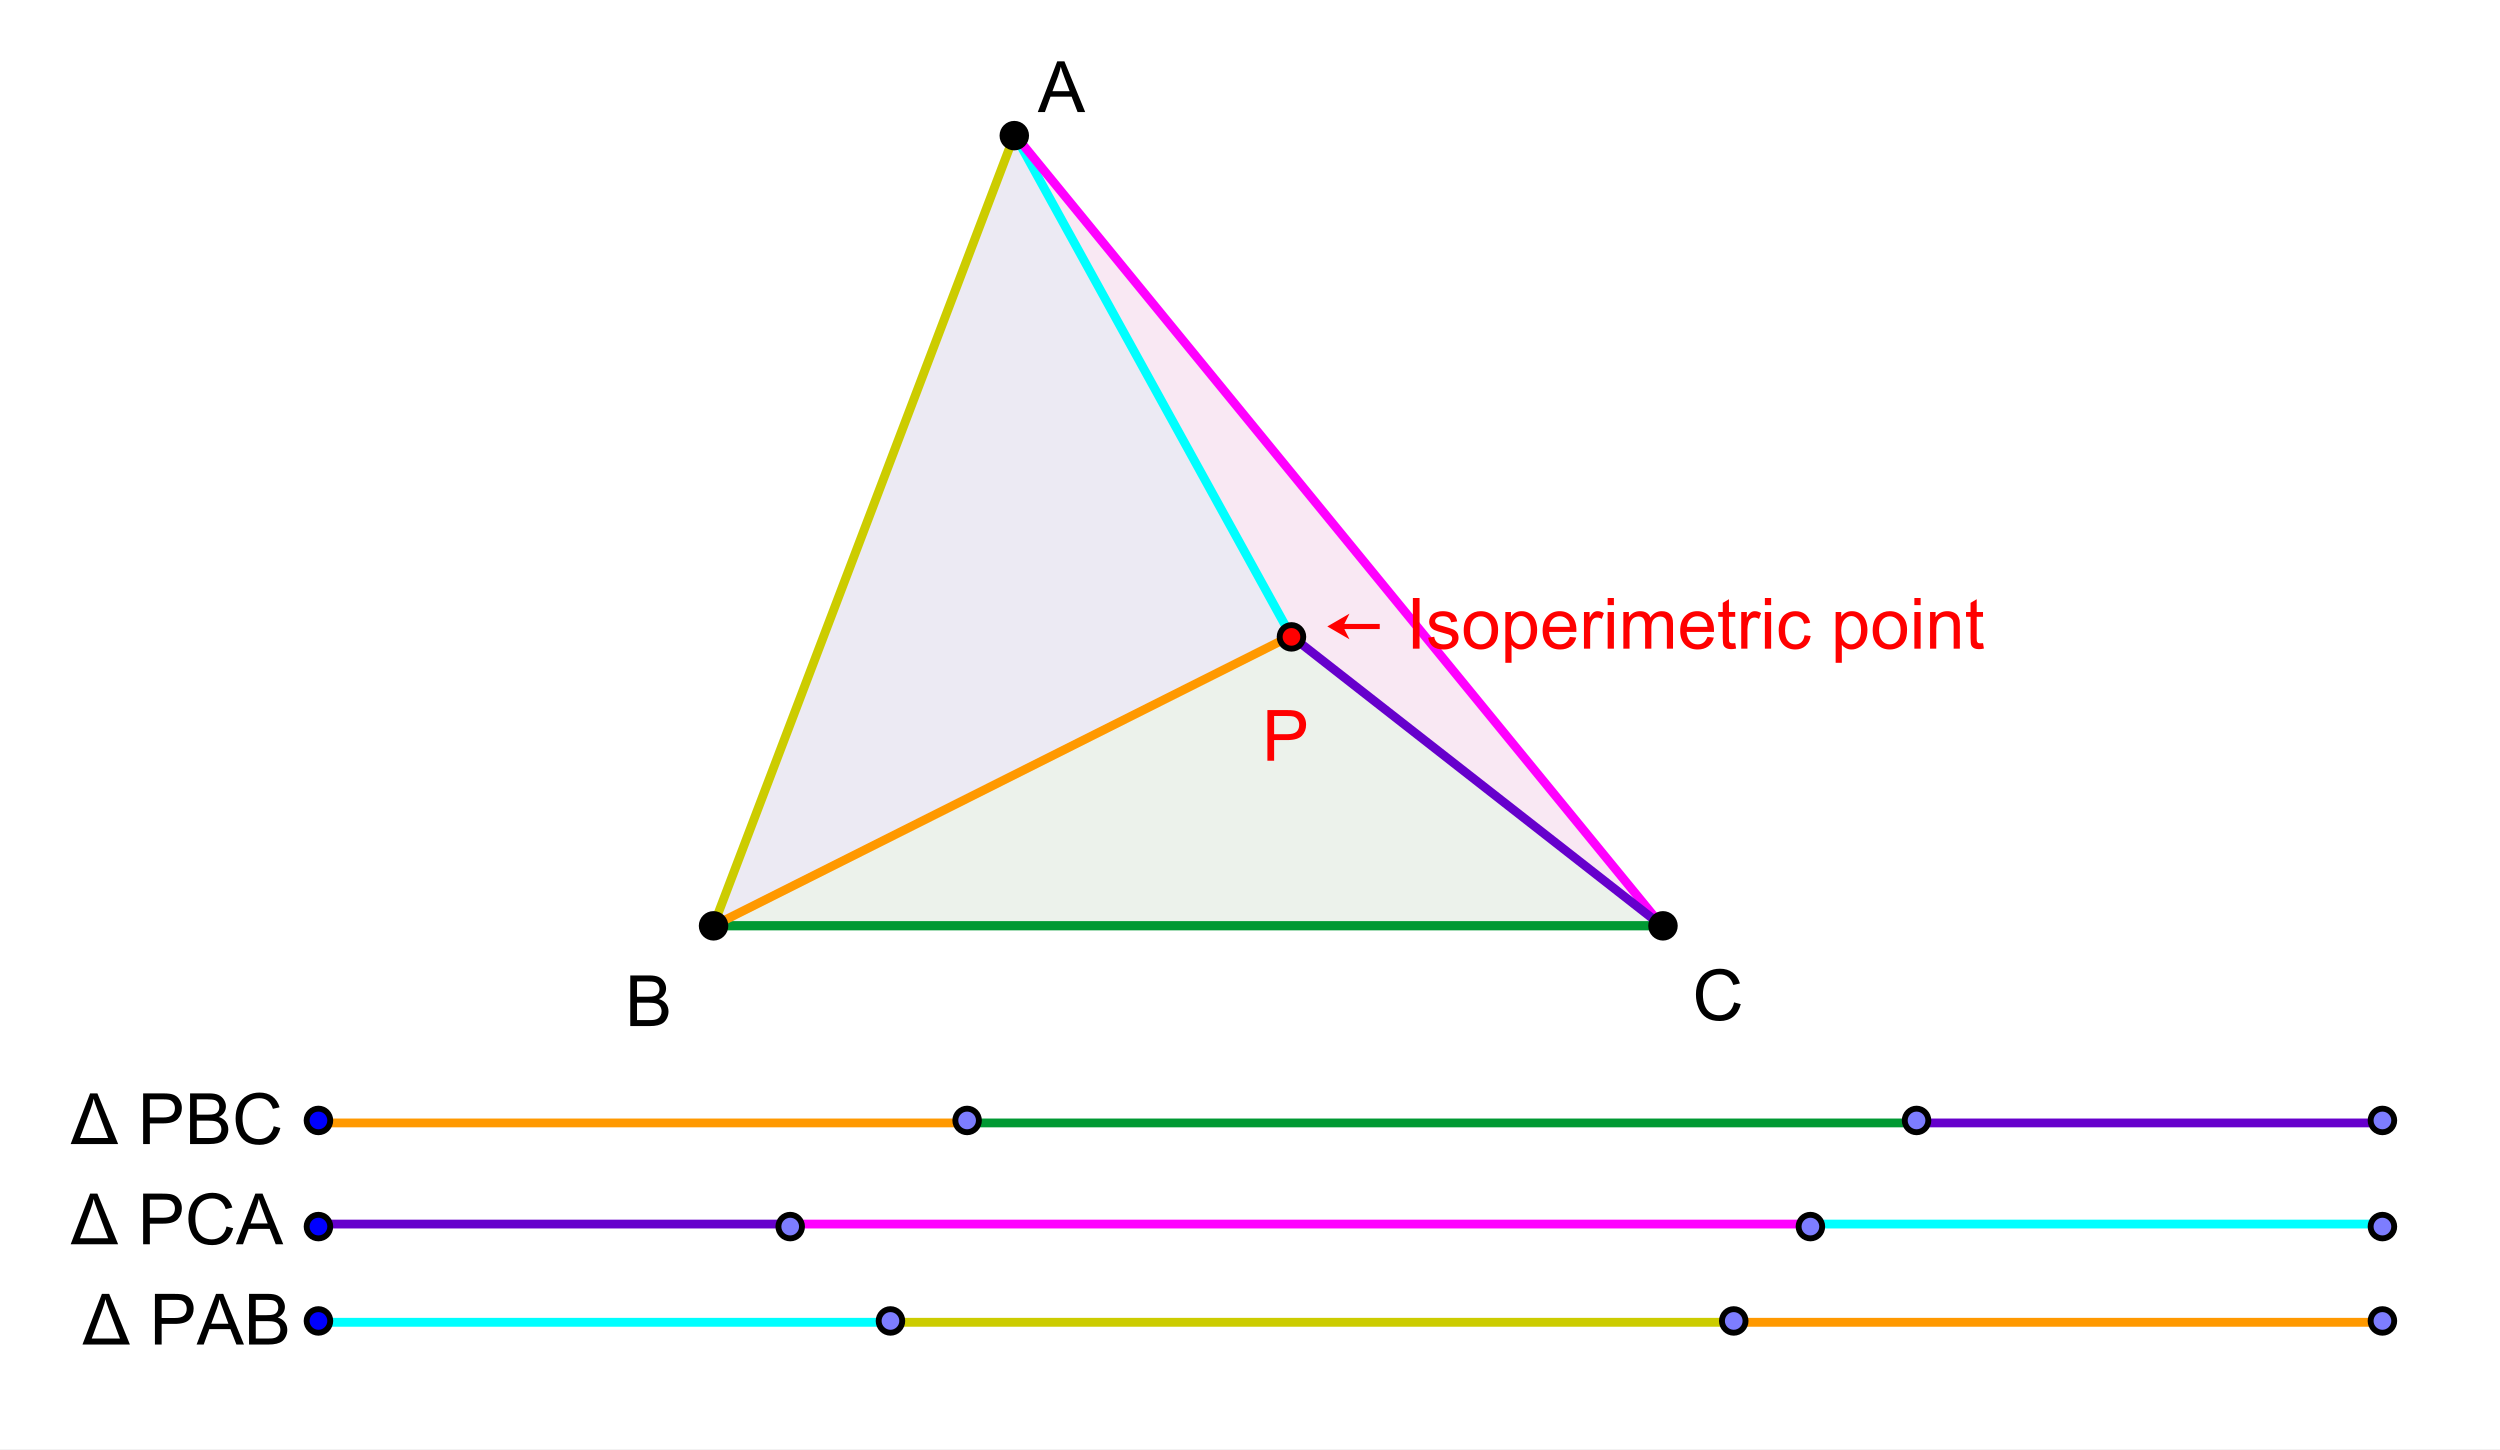 <?xml version="1.0" encoding="ISO-8859-1" standalone="no"?>

<svg 
     version="1.1"
     baseProfile="full"
     xmlns="http://www.w3.org/2000/svg"
     xmlns:xlink="http://www.w3.org/1999/xlink"
     xmlns:ev="http://www.w3.org/2001/xml-events"
     x="0px"
     y="0px"
     width="719px"
     height="417px"
     viewBox="0 0 719 417"
     >
<rect x="0" y="0" width="719" height="417" fill="#333333" stroke="none"/>
<title>

</title>
<desc>
<Title></Title>
<Creator>FreeHEP Graphics2D Driver</Creator>
<Producer>geogebra.d.W Revision: 1.11 </Producer>
<Source></Source>
<Date>Monday, 28 May 2012 13:21:24 o'clock AFT</Date>
</desc>
<g stroke-linejoin="miter" stroke-dashoffset="0" stroke-dasharray="none" stroke-width="1" stroke-miterlimit="10.000" stroke-linecap="square">
<g transform="matrix(1.696, 0, 0, 1.696, 0, 0)">
<clipPath id="clip1">
  <path d="M 0 0 L 0 246.00 L 424.00 246.00 L 424.00 0 z"/>
</clipPath>
<g clip-path="url(#clip1)">
<g fill-opacity="1" fill-rule="nonzero;" stroke="none" fill="#ffffff">
  <path d="M 0 0 L 424.00 0 L 424.00 246.00 L 0 246.00 L 0 0 z"/>
</g> <!-- drawing style -->
</g> <!-- clip1 -->
</g> <!-- transform -->
<g id="misc">
</g><!-- misc -->
<g id="layer0">
<g transform="matrix(1.696, 0, 0, 1.696, 0, 0)">
<clipPath id="clip2">
  <path d="M 0 0 L 0 246.00 L 424.00 246.00 L 424.00 0 z"/>
</clipPath>
<g clip-path="url(#clip2)">
<g fill-opacity=".051" fill-rule="nonzero;" stroke="none" fill="#993300">
  <path d="M 172.05 22.816 L 120.98 156.99 L 281.81 156.99 z"/>
</g> <!-- drawing style -->
</g> <!-- clip2 -->
</g> <!-- transform -->
<g transform="matrix(1.696, 0, 0, 1.696, 0, 0)">
<clipPath id="clip3">
  <path d="M 0 0 L 0 246.00 L 424.00 246.00 L 424.00 0 z"/>
</clipPath>
<g clip-path="url(#clip3)">
<g fill-opacity=".051" fill-rule="nonzero;" stroke="none" fill="#00cc66">
  <path d="M 218.93 107.83 L 120.98 156.99 L 281.81 156.99 z"/>
</g> <!-- drawing style -->
</g> <!-- clip3 -->
</g> <!-- transform -->
<g transform="matrix(1.696, 0, 0, 1.696, 0, 0)">
<clipPath id="clip4">
  <path d="M 0 0 L 0 246.00 L 424.00 246.00 L 424.00 0 z"/>
</clipPath>
<g clip-path="url(#clip4)">
<g fill-opacity=".051" fill-rule="nonzero;" stroke="none" fill="#ff00ff">
  <path d="M 218.93 107.83 L 281.81 156.99 L 172.05 22.816 z"/>
</g> <!-- drawing style -->
</g> <!-- clip4 -->
</g> <!-- transform -->
<g transform="matrix(1.696, 0, 0, 1.696, 0, 0)">
<clipPath id="clip5">
  <path d="M 0 0 L 0 246.00 L 424.00 246.00 L 424.00 0 z"/>
</clipPath>
<g clip-path="url(#clip5)">
<g fill-opacity=".051" fill-rule="nonzero;" stroke="none" fill="#0033ff">
  <path d="M 218.93 107.83 L 172.05 22.816 L 120.98 156.99 z"/>
</g> <!-- drawing style -->
</g> <!-- clip5 -->
</g> <!-- transform -->
<g transform="matrix(1.696, 0, 0, 1.696, 0, 0)">
<clipPath id="clip6">
  <path d="M 0 0 L 0 246.00 L 424.00 246.00 L 424.00 0 z"/>
</clipPath>
<g clip-path="url(#clip6)">
<g stroke-linejoin="round" stroke-width="1.5" stroke-linecap="round" fill="none" stroke-opacity="1" stroke="#009933">
  <path d="M 120.98 156.99 L 281.81 156.99"/>
</g> <!-- drawing style -->
</g> <!-- clip6 -->
</g> <!-- transform -->
<g transform="matrix(1.696, 0, 0, 1.696, 0, 0)">
<clipPath id="clip7">
  <path d="M 0 0 L 0 246.00 L 424.00 246.00 L 424.00 0 z"/>
</clipPath>
<g clip-path="url(#clip7)">
<g stroke-linejoin="round" stroke-width="1.5" stroke-linecap="round" fill="none" stroke-opacity="1" stroke="#009933">
  <path d="M 120.98 156.99 L 281.81 156.99"/>
</g> <!-- drawing style -->
</g> <!-- clip7 -->
</g> <!-- transform -->
<g transform="matrix(1.696, 0, 0, 1.696, 0, 0)">
<clipPath id="clip8">
  <path d="M 0 0 L 0 246.00 L 424.00 246.00 L 424.00 0 z"/>
</clipPath>
<g clip-path="url(#clip8)">
<g stroke-linejoin="round" stroke-width="1.5" stroke-linecap="round" fill="none" stroke-opacity="1" stroke="#ff9900">
  <path d="M 218.93 107.83 L 120.98 156.99"/>
</g> <!-- drawing style -->
</g> <!-- clip8 -->
</g> <!-- transform -->
<g transform="matrix(1.696, 0, 0, 1.696, 0, 0)">
<clipPath id="clip9">
  <path d="M 0 0 L 0 246.00 L 424.00 246.00 L 424.00 0 z"/>
</clipPath>
<g clip-path="url(#clip9)">
<g stroke-linejoin="round" stroke-width="1.5" stroke-linecap="round" fill="none" stroke-opacity="1" stroke="#00ffff">
  <path d="M 172.05 22.816 L 218.93 107.83"/>
</g> <!-- drawing style -->
</g> <!-- clip9 -->
</g> <!-- transform -->
<g transform="matrix(1.696, 0, 0, 1.696, 0, 0)">
<clipPath id="clip10">
  <path d="M 0 0 L 0 246.00 L 424.00 246.00 L 424.00 0 z"/>
</clipPath>
<g clip-path="url(#clip10)">
<g stroke-linejoin="round" stroke-width="1.5" stroke-linecap="round" fill="none" stroke-opacity="1" stroke="#ff00ff">
  <path d="M 281.81 156.99 L 172.05 22.816"/>
</g> <!-- drawing style -->
</g> <!-- clip10 -->
</g> <!-- transform -->
<g transform="matrix(1.696, 0, 0, 1.696, 0, 0)">
<clipPath id="clip11">
  <path d="M 0 0 L 0 246.00 L 424.00 246.00 L 424.00 0 z"/>
</clipPath>
<g clip-path="url(#clip11)">
<g stroke-linejoin="round" stroke-width="1.5" stroke-linecap="round" fill="none" stroke-opacity="1" stroke="#6600cc">
  <path d="M 218.93 107.83 L 281.81 156.99"/>
</g> <!-- drawing style -->
</g> <!-- clip11 -->
</g> <!-- transform -->
<g transform="matrix(1.696, 0, 0, 1.696, 0, 0)">
<clipPath id="clip12">
  <path d="M 0 0 L 0 246.00 L 424.00 246.00 L 424.00 0 z"/>
</clipPath>
<g clip-path="url(#clip12)">
<g stroke-linejoin="round" stroke-width="1.5" stroke-linecap="round" fill="none" stroke-opacity="1" stroke="#cccc00">
  <path d="M 172.05 22.816 L 120.98 156.99"/>
</g> <!-- drawing style -->
</g> <!-- clip12 -->
</g> <!-- transform -->
<g transform="matrix(1.696, 0, 0, 1.696, 0, 0)">
<clipPath id="clip13">
  <path d="M 0 0 L 0 246.00 L 424.00 246.00 L 424.00 0 z"/>
</clipPath>
<g clip-path="url(#clip13)">
<g stroke-linejoin="round" stroke-width="1.5" stroke-linecap="round" fill="none" stroke-opacity="1" stroke="#ff9900">
  <path d="M 54.128 190.42 L 163.73 190.42"/>
</g> <!-- drawing style -->
</g> <!-- clip13 -->
</g> <!-- transform -->
<g transform="matrix(1.696, 0, 0, 1.696, 0, 0)">
<clipPath id="clip14">
  <path d="M 0 0 L 0 246.00 L 424.00 246.00 L 424.00 0 z"/>
</clipPath>
<g clip-path="url(#clip14)">
<g stroke-linejoin="round" stroke-width="1.5" stroke-linecap="round" fill="none" stroke-opacity="1" stroke="#009933">
  <path d="M 163.73 190.42 L 324.56 190.42"/>
</g> <!-- drawing style -->
</g> <!-- clip14 -->
</g> <!-- transform -->
<g transform="matrix(1.696, 0, 0, 1.696, 0, 0)">
<clipPath id="clip15">
  <path d="M 0 0 L 0 246.00 L 424.00 246.00 L 424.00 0 z"/>
</clipPath>
<g clip-path="url(#clip15)">
<g stroke-linejoin="round" stroke-width="1.5" stroke-linecap="round" fill="none" stroke-opacity="1" stroke="#6600cc">
  <path d="M 324.56 190.42 L 404.38 190.42"/>
</g> <!-- drawing style -->
</g> <!-- clip15 -->
</g> <!-- transform -->
<g transform="matrix(1.696, 0, 0, 1.696, 0, 0)">
<clipPath id="clip16">
  <path d="M 0 0 L 0 246.00 L 424.00 246.00 L 424.00 0 z"/>
</clipPath>
<g clip-path="url(#clip16)">
<g stroke-linejoin="round" stroke-width="1.5" stroke-linecap="round" fill="none" stroke-opacity="1" stroke="#6600cc">
  <path d="M 54.095 207.57 L 133.91 207.57"/>
</g> <!-- drawing style -->
</g> <!-- clip16 -->
</g> <!-- transform -->
<g transform="matrix(1.696, 0, 0, 1.696, 0, 0)">
<clipPath id="clip17">
  <path d="M 0 0 L 0 246.00 L 424.00 246.00 L 424.00 0 z"/>
</clipPath>
<g clip-path="url(#clip17)">
<g stroke-linejoin="round" stroke-width="1.5" stroke-linecap="round" fill="none" stroke-opacity="1" stroke="#ff00ff">
  <path d="M 133.91 207.57 L 307.26 207.57"/>
</g> <!-- drawing style -->
</g> <!-- clip17 -->
</g> <!-- transform -->
<g transform="matrix(1.696, 0, 0, 1.696, 0, 0)">
<clipPath id="clip18">
  <path d="M 0 0 L 0 246.00 L 424.00 246.00 L 424.00 0 z"/>
</clipPath>
<g clip-path="url(#clip18)">
<g stroke-linejoin="round" stroke-width="1.5" stroke-linecap="round" fill="none" stroke-opacity="1" stroke="#00ffff">
  <path d="M 307.26 207.57 L 404.35 207.57"/>
</g> <!-- drawing style -->
</g> <!-- clip18 -->
</g> <!-- transform -->
<g transform="matrix(1.696, 0, 0, 1.696, 0, 0)">
<clipPath id="clip19">
  <path d="M 0 0 L 0 246.00 L 424.00 246.00 L 424.00 0 z"/>
</clipPath>
<g clip-path="url(#clip19)">
<g stroke-linejoin="round" stroke-width="1.5" stroke-linecap="round" fill="none" stroke-opacity="1" stroke="#00ffff">
  <path d="M 53.500 224.23 L 150.58 224.23"/>
</g> <!-- drawing style -->
</g> <!-- clip19 -->
</g> <!-- transform -->
<g transform="matrix(1.696, 0, 0, 1.696, 0, 0)">
<clipPath id="clip20">
  <path d="M 0 0 L 0 246.00 L 424.00 246.00 L 424.00 0 z"/>
</clipPath>
<g clip-path="url(#clip20)">
<g stroke-linejoin="round" stroke-width="1.5" stroke-linecap="round" fill="none" stroke-opacity="1" stroke="#cccc00">
  <path d="M 150.58 224.23 L 294.15 224.23"/>
</g> <!-- drawing style -->
</g> <!-- clip20 -->
</g> <!-- transform -->
<g transform="matrix(1.696, 0, 0, 1.696, 0, 0)">
<clipPath id="clip21">
  <path d="M 0 0 L 0 246.00 L 424.00 246.00 L 424.00 0 z"/>
</clipPath>
<g clip-path="url(#clip21)">
<g stroke-linejoin="round" stroke-width="1.5" stroke-linecap="round" fill="none" stroke-opacity="1" stroke="#ff9900">
  <path d="M 294.15 224.23 L 403.75 224.23"/>
</g> <!-- drawing style -->
</g> <!-- clip21 -->
</g> <!-- transform -->
<g transform="matrix(1.696, 0, 0, 1.696, 0, 0)">
<clipPath id="clip22">
  <path d="M 0 0 L 0 246.00 L 424.00 246.00 L 424.00 0 z"/>
</clipPath>
<g clip-path="url(#clip22)">
<g fill-opacity="1" fill-rule="nonzero;" stroke="none" fill="#000000">
  <path d="M 174.00 23.000 C 174.00 24.105 173.10 25.000 172.00 25.000 C 170.90 25.000 170.00 24.105 170.00 23.000 C 170.00 21.895 170.90 21.000 172.00 21.000 C 173.10 21.000 174.00 21.895 174.00 23.000 z"/>
</g> <!-- drawing style -->
</g> <!-- clip22 -->
</g> <!-- transform -->
<g transform="matrix(1.696, 0, 0, 1.696, 0, 0)">
<clipPath id="clip23">
  <path d="M 0 0 L 0 246.00 L 424.00 246.00 L 424.00 0 z"/>
</clipPath>
<g clip-path="url(#clip23)">
<g stroke-linejoin="round" stroke-linecap="round" fill="none" stroke-opacity="1" stroke="#000000">
  <path d="M 174.00 23.000 C 174.00 24.105 173.10 25.000 172.00 25.000 C 170.90 25.000 170.00 24.105 170.00 23.000 C 170.00 21.895 170.90 21.000 172.00 21.000 C 173.10 21.000 174.00 21.895 174.00 23.000 z"/>
</g> <!-- drawing style -->
</g> <!-- clip23 -->
</g> <!-- transform -->
<g transform="matrix(1.696, 0, 0, 1.696, 0, 0)">
<clipPath id="clip24">
  <path d="M 0 0 L 0 246.00 L 424.00 246.00 L 424.00 0 z"/>
</clipPath>
<g clip-path="url(#clip24)">
<g fill-opacity="1" fill-rule="nonzero;" stroke="none" fill="#000000">
  <path d="M 175.98 19.000 L 179.28 10.406 L 180.50 10.406 L 184.02 19.000 L 182.73 19.000 L 181.72 16.391 L 178.14 16.391 L 177.19 19.000 L 175.98 19.000 z M 178.47 15.469 L 181.38 15.469 L 180.48 13.094 Q 180.06 12.016 179.88 11.312 Q 179.70 12.141 179.41 12.953 L 178.47 15.469 z"/>
</g> <!-- drawing style -->
</g> <!-- clip24 -->
</g> <!-- transform -->
<g transform="matrix(1.696, 0, 0, 1.696, 0, 0)">
<clipPath id="clip25">
  <path d="M 0 0 L 0 246.00 L 424.00 246.00 L 424.00 0 z"/>
</clipPath>
<g clip-path="url(#clip25)">
<g fill-opacity="1" fill-rule="nonzero;" stroke="none" fill="#000000">
  <path d="M 123.00 157.00 C 123.00 158.10 122.10 159.00 121.00 159.00 C 119.90 159.00 119.00 158.10 119.00 157.00 C 119.00 155.90 119.90 155.00 121.00 155.00 C 122.10 155.00 123.00 155.90 123.00 157.00 z"/>
</g> <!-- drawing style -->
</g> <!-- clip25 -->
</g> <!-- transform -->
<g transform="matrix(1.696, 0, 0, 1.696, 0, 0)">
<clipPath id="clip26">
  <path d="M 0 0 L 0 246.00 L 424.00 246.00 L 424.00 0 z"/>
</clipPath>
<g clip-path="url(#clip26)">
<g stroke-linejoin="round" stroke-linecap="round" fill="none" stroke-opacity="1" stroke="#000000">
  <path d="M 123.00 157.00 C 123.00 158.10 122.10 159.00 121.00 159.00 C 119.90 159.00 119.00 158.10 119.00 157.00 C 119.00 155.90 119.90 155.00 121.00 155.00 C 122.10 155.00 123.00 155.90 123.00 157.00 z"/>
</g> <!-- drawing style -->
</g> <!-- clip26 -->
</g> <!-- transform -->
<g transform="matrix(1.696, 0, 0, 1.696, 0, 0)">
<clipPath id="clip27">
  <path d="M 0 0 L 0 246.00 L 424.00 246.00 L 424.00 0 z"/>
</clipPath>
<g clip-path="url(#clip27)">
<g fill-opacity="1" fill-rule="nonzero;" stroke="none" fill="#000000">
  <path d="M 106.88 174.00 L 106.88 165.41 L 110.11 165.41 Q 111.09 165.41 111.69 165.67 Q 112.28 165.94 112.62 166.48 Q 112.95 167.02 112.95 167.61 Q 112.95 168.16 112.66 168.64 Q 112.36 169.12 111.75 169.42 Q 112.53 169.66 112.95 170.21 Q 113.36 170.77 113.36 171.52 Q 113.36 172.11 113.11 172.63 Q 112.86 173.16 112.48 173.44 Q 112.11 173.72 111.54 173.86 Q 110.97 174.00 110.16 174.00 L 106.88 174.00 z M 108.02 169.02 L 109.88 169.02 Q 110.62 169.02 110.95 168.92 Q 111.39 168.80 111.61 168.49 Q 111.83 168.19 111.83 167.73 Q 111.83 167.31 111.62 166.98 Q 111.42 166.66 111.04 166.54 Q 110.66 166.42 109.73 166.42 L 108.02 166.42 L 108.02 169.02 z M 108.02 172.98 L 110.16 172.98 Q 110.70 172.98 110.92 172.94 Q 111.33 172.88 111.59 172.71 Q 111.84 172.55 112.02 172.23 Q 112.19 171.92 112.19 171.52 Q 112.19 171.03 111.95 170.67 Q 111.70 170.31 111.27 170.17 Q 110.83 170.03 110.00 170.03 L 108.02 170.03 L 108.02 172.98 z"/>
</g> <!-- drawing style -->
</g> <!-- clip27 -->
</g> <!-- transform -->
<g transform="matrix(1.696, 0, 0, 1.696, 0, 0)">
<clipPath id="clip28">
  <path d="M 0 0 L 0 246.00 L 424.00 246.00 L 424.00 0 z"/>
</clipPath>
<g clip-path="url(#clip28)">
<g fill-opacity="1" fill-rule="nonzero;" stroke="none" fill="#000000">
  <path d="M 284.00 157.00 C 284.00 158.10 283.10 159.00 282.00 159.00 C 280.90 159.00 280.00 158.10 280.00 157.00 C 280.00 155.90 280.90 155.00 282.00 155.00 C 283.10 155.00 284.00 155.90 284.00 157.00 z"/>
</g> <!-- drawing style -->
</g> <!-- clip28 -->
</g> <!-- transform -->
<g transform="matrix(1.696, 0, 0, 1.696, 0, 0)">
<clipPath id="clip29">
  <path d="M 0 0 L 0 246.00 L 424.00 246.00 L 424.00 0 z"/>
</clipPath>
<g clip-path="url(#clip29)">
<g stroke-linejoin="round" stroke-linecap="round" fill="none" stroke-opacity="1" stroke="#000000">
  <path d="M 284.00 157.00 C 284.00 158.10 283.10 159.00 282.00 159.00 C 280.90 159.00 280.00 158.10 280.00 157.00 C 280.00 155.90 280.90 155.00 282.00 155.00 C 283.10 155.00 284.00 155.90 284.00 157.00 z"/>
</g> <!-- drawing style -->
</g> <!-- clip29 -->
</g> <!-- transform -->
<g transform="matrix(1.696, 0, 0, 1.696, 0, 0)">
<clipPath id="clip30">
  <path d="M 0 0 L 0 246.00 L 424.00 246.00 L 424.00 0 z"/>
</clipPath>
<g clip-path="url(#clip30)">
<g fill-opacity="1" fill-rule="nonzero;" stroke="none" fill="#000000">
  <path d="M 294.06 169.98 L 295.19 170.28 Q 294.83 171.67 293.91 172.41 Q 292.98 173.14 291.64 173.14 Q 290.25 173.14 289.38 172.58 Q 288.50 172.02 288.05 170.95 Q 287.59 169.88 287.59 168.64 Q 287.59 167.30 288.11 166.30 Q 288.62 165.30 289.57 164.78 Q 290.52 164.27 291.66 164.27 Q 292.94 164.27 293.82 164.92 Q 294.70 165.58 295.05 166.77 L 293.92 167.03 Q 293.62 166.09 293.05 165.66 Q 292.48 165.23 291.62 165.23 Q 290.64 165.23 289.98 165.71 Q 289.31 166.19 289.04 166.98 Q 288.77 167.78 288.77 168.64 Q 288.77 169.73 289.09 170.55 Q 289.41 171.36 290.08 171.77 Q 290.75 172.17 291.55 172.17 Q 292.50 172.17 293.16 171.62 Q 293.83 171.08 294.06 169.98 z"/>
</g> <!-- drawing style -->
</g> <!-- clip30 -->
</g> <!-- transform -->
<g transform="matrix(1.696, 0, 0, 1.696, 0, 0)">
<clipPath id="clip31">
  <path d="M 0 0 L 0 246.00 L 424.00 246.00 L 424.00 0 z"/>
</clipPath>
<g clip-path="url(#clip31)">
<g fill-opacity="1" fill-rule="nonzero;" stroke="none" fill="#ff0000">
  <path d="M 221.00 108.00 C 221.00 109.10 220.10 110.00 219.00 110.00 C 217.90 110.00 217.00 109.10 217.00 108.00 C 217.00 106.90 217.90 106.00 219.00 106.00 C 220.10 106.00 221.00 106.90 221.00 108.00 z"/>
</g> <!-- drawing style -->
</g> <!-- clip31 -->
</g> <!-- transform -->
<g transform="matrix(1.696, 0, 0, 1.696, 0, 0)">
<clipPath id="clip32">
  <path d="M 0 0 L 0 246.00 L 424.00 246.00 L 424.00 0 z"/>
</clipPath>
<g clip-path="url(#clip32)">
<g stroke-linejoin="round" stroke-linecap="round" fill="none" stroke-opacity="1" stroke="#000000">
  <path d="M 221.00 108.00 C 221.00 109.10 220.10 110.00 219.00 110.00 C 217.90 110.00 217.00 109.10 217.00 108.00 C 217.00 106.90 217.90 106.00 219.00 106.00 C 220.10 106.00 221.00 106.90 221.00 108.00 z"/>
</g> <!-- drawing style -->
</g> <!-- clip32 -->
</g> <!-- transform -->
<g transform="matrix(1.696, 0, 0, 1.696, 0, 0)">
<clipPath id="clip33">
  <path d="M 0 0 L 0 246.00 L 424.00 246.00 L 424.00 0 z"/>
</clipPath>
<g clip-path="url(#clip33)">
<g fill-opacity="1" fill-rule="nonzero;" stroke="none" fill="#ff0000">
  <path d="M 214.92 129.00 L 214.92 120.41 L 218.17 120.41 Q 219.02 120.41 219.47 120.48 Q 220.11 120.59 220.54 120.89 Q 220.97 121.19 221.23 121.72 Q 221.48 122.25 221.48 122.89 Q 221.48 123.98 220.79 124.74 Q 220.09 125.50 218.27 125.50 L 216.06 125.50 L 216.06 129.00 L 214.92 129.00 z M 216.06 124.50 L 218.28 124.50 Q 219.39 124.50 219.85 124.09 Q 220.31 123.67 220.31 122.92 Q 220.31 122.39 220.04 122.01 Q 219.77 121.62 219.33 121.50 Q 219.03 121.42 218.27 121.42 L 216.06 121.42 L 216.06 124.50 z"/>
</g> <!-- drawing style -->
</g> <!-- clip33 -->
</g> <!-- transform -->
<g transform="matrix(1.696, 0, 0, 1.696, 0, 0)">
<clipPath id="clip34">
  <path d="M 0 0 L 0 246.00 L 424.00 246.00 L 424.00 0 z"/>
</clipPath>
<g clip-path="url(#clip34)">
<g fill-opacity="1" fill-rule="nonzero;" stroke="none" fill="#0000ff">
  <path d="M 56.000 190.00 C 56.000 191.10 55.105 192.00 54.000 192.00 C 52.895 192.00 52.000 191.10 52.000 190.00 C 52.000 188.90 52.895 188.00 54.000 188.00 C 55.105 188.00 56.000 188.90 56.000 190.00 z"/>
</g> <!-- drawing style -->
</g> <!-- clip34 -->
</g> <!-- transform -->
<g transform="matrix(1.696, 0, 0, 1.696, 0, 0)">
<clipPath id="clip35">
  <path d="M 0 0 L 0 246.00 L 424.00 246.00 L 424.00 0 z"/>
</clipPath>
<g clip-path="url(#clip35)">
<g stroke-linejoin="round" stroke-linecap="round" fill="none" stroke-opacity="1" stroke="#000000">
  <path d="M 56.000 190.00 C 56.000 191.10 55.105 192.00 54.000 192.00 C 52.895 192.00 52.000 191.10 52.000 190.00 C 52.000 188.90 52.895 188.00 54.000 188.00 C 55.105 188.00 56.000 188.90 56.000 190.00 z"/>
</g> <!-- drawing style -->
</g> <!-- clip35 -->
</g> <!-- transform -->
<g transform="matrix(1.696, 0, 0, 1.696, 0, 0)">
<clipPath id="clip36">
  <path d="M 0 0 L 0 246.00 L 424.00 246.00 L 424.00 0 z"/>
</clipPath>
<g clip-path="url(#clip36)">
<g fill-opacity="1" fill-rule="nonzero;" stroke="none" fill="#0000ff">
  <path d="M 56.000 208.00 C 56.000 209.10 55.105 210.00 54.000 210.00 C 52.895 210.00 52.000 209.10 52.000 208.00 C 52.000 206.90 52.895 206.00 54.000 206.00 C 55.105 206.00 56.000 206.90 56.000 208.00 z"/>
</g> <!-- drawing style -->
</g> <!-- clip36 -->
</g> <!-- transform -->
<g transform="matrix(1.696, 0, 0, 1.696, 0, 0)">
<clipPath id="clip37">
  <path d="M 0 0 L 0 246.00 L 424.00 246.00 L 424.00 0 z"/>
</clipPath>
<g clip-path="url(#clip37)">
<g stroke-linejoin="round" stroke-linecap="round" fill="none" stroke-opacity="1" stroke="#000000">
  <path d="M 56.000 208.00 C 56.000 209.10 55.105 210.00 54.000 210.00 C 52.895 210.00 52.000 209.10 52.000 208.00 C 52.000 206.90 52.895 206.00 54.000 206.00 C 55.105 206.00 56.000 206.90 56.000 208.00 z"/>
</g> <!-- drawing style -->
</g> <!-- clip37 -->
</g> <!-- transform -->
<g transform="matrix(1.696, 0, 0, 1.696, 0, 0)">
<clipPath id="clip38">
  <path d="M 0 0 L 0 246.00 L 424.00 246.00 L 424.00 0 z"/>
</clipPath>
<g clip-path="url(#clip38)">
<g fill-opacity="1" fill-rule="nonzero;" stroke="none" fill="#0000ff">
  <path d="M 56.000 224.00 C 56.000 225.10 55.105 226.00 54.000 226.00 C 52.895 226.00 52.000 225.10 52.000 224.00 C 52.000 222.90 52.895 222.00 54.000 222.00 C 55.105 222.00 56.000 222.90 56.000 224.00 z"/>
</g> <!-- drawing style -->
</g> <!-- clip38 -->
</g> <!-- transform -->
<g transform="matrix(1.696, 0, 0, 1.696, 0, 0)">
<clipPath id="clip39">
  <path d="M 0 0 L 0 246.00 L 424.00 246.00 L 424.00 0 z"/>
</clipPath>
<g clip-path="url(#clip39)">
<g stroke-linejoin="round" stroke-linecap="round" fill="none" stroke-opacity="1" stroke="#000000">
  <path d="M 56.000 224.00 C 56.000 225.10 55.105 226.00 54.000 226.00 C 52.895 226.00 52.000 225.10 52.000 224.00 C 52.000 222.90 52.895 222.00 54.000 222.00 C 55.105 222.00 56.000 222.90 56.000 224.00 z"/>
</g> <!-- drawing style -->
</g> <!-- clip39 -->
</g> <!-- transform -->
<g transform="matrix(1.696, 0, 0, 1.696, 0, 0)">
<clipPath id="clip40">
  <path d="M 0 0 L 0 246.00 L 424.00 246.00 L 424.00 0 z"/>
</clipPath>
<g clip-path="url(#clip40)">
<g fill-opacity="1" fill-rule="nonzero;" stroke="none" fill="#7d7dff">
  <path d="M 166.00 190.00 C 166.00 191.10 165.10 192.00 164.00 192.00 C 162.90 192.00 162.00 191.10 162.00 190.00 C 162.00 188.90 162.90 188.00 164.00 188.00 C 165.10 188.00 166.00 188.90 166.00 190.00 z"/>
</g> <!-- drawing style -->
</g> <!-- clip40 -->
</g> <!-- transform -->
<g transform="matrix(1.696, 0, 0, 1.696, 0, 0)">
<clipPath id="clip41">
  <path d="M 0 0 L 0 246.00 L 424.00 246.00 L 424.00 0 z"/>
</clipPath>
<g clip-path="url(#clip41)">
<g stroke-linejoin="round" stroke-linecap="round" fill="none" stroke-opacity="1" stroke="#000000">
  <path d="M 166.00 190.00 C 166.00 191.10 165.10 192.00 164.00 192.00 C 162.90 192.00 162.00 191.10 162.00 190.00 C 162.00 188.90 162.90 188.00 164.00 188.00 C 165.10 188.00 166.00 188.90 166.00 190.00 z"/>
</g> <!-- drawing style -->
</g> <!-- clip41 -->
</g> <!-- transform -->
<g transform="matrix(1.696, 0, 0, 1.696, 0, 0)">
<clipPath id="clip42">
  <path d="M 0 0 L 0 246.00 L 424.00 246.00 L 424.00 0 z"/>
</clipPath>
<g clip-path="url(#clip42)">
<g fill-opacity="1" fill-rule="nonzero;" stroke="none" fill="#7d7dff">
  <path d="M 327.00 190.00 C 327.00 191.10 326.10 192.00 325.00 192.00 C 323.90 192.00 323.00 191.10 323.00 190.00 C 323.00 188.90 323.90 188.00 325.00 188.00 C 326.10 188.00 327.00 188.90 327.00 190.00 z"/>
</g> <!-- drawing style -->
</g> <!-- clip42 -->
</g> <!-- transform -->
<g transform="matrix(1.696, 0, 0, 1.696, 0, 0)">
<clipPath id="clip43">
  <path d="M 0 0 L 0 246.00 L 424.00 246.00 L 424.00 0 z"/>
</clipPath>
<g clip-path="url(#clip43)">
<g stroke-linejoin="round" stroke-linecap="round" fill="none" stroke-opacity="1" stroke="#000000">
  <path d="M 327.00 190.00 C 327.00 191.10 326.10 192.00 325.00 192.00 C 323.90 192.00 323.00 191.10 323.00 190.00 C 323.00 188.90 323.90 188.00 325.00 188.00 C 326.10 188.00 327.00 188.90 327.00 190.00 z"/>
</g> <!-- drawing style -->
</g> <!-- clip43 -->
</g> <!-- transform -->
<g transform="matrix(1.696, 0, 0, 1.696, 0, 0)">
<clipPath id="clip44">
  <path d="M 0 0 L 0 246.00 L 424.00 246.00 L 424.00 0 z"/>
</clipPath>
<g clip-path="url(#clip44)">
<g fill-opacity="1" fill-rule="nonzero;" stroke="none" fill="#7d7dff">
  <path d="M 406.00 190.00 C 406.00 191.10 405.10 192.00 404.00 192.00 C 402.90 192.00 402.00 191.10 402.00 190.00 C 402.00 188.90 402.90 188.00 404.00 188.00 C 405.10 188.00 406.00 188.90 406.00 190.00 z"/>
</g> <!-- drawing style -->
</g> <!-- clip44 -->
</g> <!-- transform -->
<g transform="matrix(1.696, 0, 0, 1.696, 0, 0)">
<clipPath id="clip45">
  <path d="M 0 0 L 0 246.00 L 424.00 246.00 L 424.00 0 z"/>
</clipPath>
<g clip-path="url(#clip45)">
<g stroke-linejoin="round" stroke-linecap="round" fill="none" stroke-opacity="1" stroke="#000000">
  <path d="M 406.00 190.00 C 406.00 191.10 405.10 192.00 404.00 192.00 C 402.90 192.00 402.00 191.10 402.00 190.00 C 402.00 188.90 402.90 188.00 404.00 188.00 C 405.10 188.00 406.00 188.90 406.00 190.00 z"/>
</g> <!-- drawing style -->
</g> <!-- clip45 -->
</g> <!-- transform -->
<g transform="matrix(1.696, 0, 0, 1.696, 0, 0)">
<clipPath id="clip46">
  <path d="M 0 0 L 0 246.00 L 424.00 246.00 L 424.00 0 z"/>
</clipPath>
<g clip-path="url(#clip46)">
<g fill-opacity="1" fill-rule="nonzero;" stroke="none" fill="#7d7dff">
  <path d="M 136.00 208.00 C 136.00 209.10 135.10 210.00 134.00 210.00 C 132.90 210.00 132.00 209.10 132.00 208.00 C 132.00 206.90 132.90 206.00 134.00 206.00 C 135.10 206.00 136.00 206.90 136.00 208.00 z"/>
</g> <!-- drawing style -->
</g> <!-- clip46 -->
</g> <!-- transform -->
<g transform="matrix(1.696, 0, 0, 1.696, 0, 0)">
<clipPath id="clip47">
  <path d="M 0 0 L 0 246.00 L 424.00 246.00 L 424.00 0 z"/>
</clipPath>
<g clip-path="url(#clip47)">
<g stroke-linejoin="round" stroke-linecap="round" fill="none" stroke-opacity="1" stroke="#000000">
  <path d="M 136.00 208.00 C 136.00 209.10 135.10 210.00 134.00 210.00 C 132.90 210.00 132.00 209.10 132.00 208.00 C 132.00 206.90 132.90 206.00 134.00 206.00 C 135.10 206.00 136.00 206.90 136.00 208.00 z"/>
</g> <!-- drawing style -->
</g> <!-- clip47 -->
</g> <!-- transform -->
<g transform="matrix(1.696, 0, 0, 1.696, 0, 0)">
<clipPath id="clip48">
  <path d="M 0 0 L 0 246.00 L 424.00 246.00 L 424.00 0 z"/>
</clipPath>
<g clip-path="url(#clip48)">
<g fill-opacity="1" fill-rule="nonzero;" stroke="none" fill="#7d7dff">
  <path d="M 309.00 208.00 C 309.00 209.10 308.10 210.00 307.00 210.00 C 305.90 210.00 305.00 209.10 305.00 208.00 C 305.00 206.90 305.90 206.00 307.00 206.00 C 308.10 206.00 309.00 206.90 309.00 208.00 z"/>
</g> <!-- drawing style -->
</g> <!-- clip48 -->
</g> <!-- transform -->
<g transform="matrix(1.696, 0, 0, 1.696, 0, 0)">
<clipPath id="clip49">
  <path d="M 0 0 L 0 246.00 L 424.00 246.00 L 424.00 0 z"/>
</clipPath>
<g clip-path="url(#clip49)">
<g stroke-linejoin="round" stroke-linecap="round" fill="none" stroke-opacity="1" stroke="#000000">
  <path d="M 309.00 208.00 C 309.00 209.10 308.10 210.00 307.00 210.00 C 305.90 210.00 305.00 209.10 305.00 208.00 C 305.00 206.90 305.90 206.00 307.00 206.00 C 308.10 206.00 309.00 206.90 309.00 208.00 z"/>
</g> <!-- drawing style -->
</g> <!-- clip49 -->
</g> <!-- transform -->
<g transform="matrix(1.696, 0, 0, 1.696, 0, 0)">
<clipPath id="clip50">
  <path d="M 0 0 L 0 246.00 L 424.00 246.00 L 424.00 0 z"/>
</clipPath>
<g clip-path="url(#clip50)">
<g fill-opacity="1" fill-rule="nonzero;" stroke="none" fill="#7d7dff">
  <path d="M 406.00 208.00 C 406.00 209.10 405.10 210.00 404.00 210.00 C 402.90 210.00 402.00 209.10 402.00 208.00 C 402.00 206.90 402.90 206.00 404.00 206.00 C 405.10 206.00 406.00 206.90 406.00 208.00 z"/>
</g> <!-- drawing style -->
</g> <!-- clip50 -->
</g> <!-- transform -->
<g transform="matrix(1.696, 0, 0, 1.696, 0, 0)">
<clipPath id="clip51">
  <path d="M 0 0 L 0 246.00 L 424.00 246.00 L 424.00 0 z"/>
</clipPath>
<g clip-path="url(#clip51)">
<g stroke-linejoin="round" stroke-linecap="round" fill="none" stroke-opacity="1" stroke="#000000">
  <path d="M 406.00 208.00 C 406.00 209.10 405.10 210.00 404.00 210.00 C 402.90 210.00 402.00 209.10 402.00 208.00 C 402.00 206.90 402.90 206.00 404.00 206.00 C 405.10 206.00 406.00 206.90 406.00 208.00 z"/>
</g> <!-- drawing style -->
</g> <!-- clip51 -->
</g> <!-- transform -->
<g transform="matrix(1.696, 0, 0, 1.696, 0, 0)">
<clipPath id="clip52">
  <path d="M 0 0 L 0 246.00 L 424.00 246.00 L 424.00 0 z"/>
</clipPath>
<g clip-path="url(#clip52)">
<g fill-opacity="1" fill-rule="nonzero;" stroke="none" fill="#7d7dff">
  <path d="M 153.00 224.00 C 153.00 225.10 152.10 226.00 151.00 226.00 C 149.90 226.00 149.00 225.10 149.00 224.00 C 149.00 222.90 149.90 222.00 151.00 222.00 C 152.10 222.00 153.00 222.90 153.00 224.00 z"/>
</g> <!-- drawing style -->
</g> <!-- clip52 -->
</g> <!-- transform -->
<g transform="matrix(1.696, 0, 0, 1.696, 0, 0)">
<clipPath id="clip53">
  <path d="M 0 0 L 0 246.00 L 424.00 246.00 L 424.00 0 z"/>
</clipPath>
<g clip-path="url(#clip53)">
<g stroke-linejoin="round" stroke-linecap="round" fill="none" stroke-opacity="1" stroke="#000000">
  <path d="M 153.00 224.00 C 153.00 225.10 152.10 226.00 151.00 226.00 C 149.90 226.00 149.00 225.10 149.00 224.00 C 149.00 222.90 149.90 222.00 151.00 222.00 C 152.10 222.00 153.00 222.90 153.00 224.00 z"/>
</g> <!-- drawing style -->
</g> <!-- clip53 -->
</g> <!-- transform -->
<g transform="matrix(1.696, 0, 0, 1.696, 0, 0)">
<clipPath id="clip54">
  <path d="M 0 0 L 0 246.00 L 424.00 246.00 L 424.00 0 z"/>
</clipPath>
<g clip-path="url(#clip54)">
<g fill-opacity="1" fill-rule="nonzero;" stroke="none" fill="#7d7dff">
  <path d="M 296.00 224.00 C 296.00 225.10 295.10 226.00 294.00 226.00 C 292.90 226.00 292.00 225.10 292.00 224.00 C 292.00 222.90 292.90 222.00 294.00 222.00 C 295.10 222.00 296.00 222.90 296.00 224.00 z"/>
</g> <!-- drawing style -->
</g> <!-- clip54 -->
</g> <!-- transform -->
<g transform="matrix(1.696, 0, 0, 1.696, 0, 0)">
<clipPath id="clip55">
  <path d="M 0 0 L 0 246.00 L 424.00 246.00 L 424.00 0 z"/>
</clipPath>
<g clip-path="url(#clip55)">
<g stroke-linejoin="round" stroke-linecap="round" fill="none" stroke-opacity="1" stroke="#000000">
  <path d="M 296.00 224.00 C 296.00 225.10 295.10 226.00 294.00 226.00 C 292.90 226.00 292.00 225.10 292.00 224.00 C 292.00 222.90 292.90 222.00 294.00 222.00 C 295.10 222.00 296.00 222.90 296.00 224.00 z"/>
</g> <!-- drawing style -->
</g> <!-- clip55 -->
</g> <!-- transform -->
<g transform="matrix(1.696, 0, 0, 1.696, 0, 0)">
<clipPath id="clip56">
  <path d="M 0 0 L 0 246.00 L 424.00 246.00 L 424.00 0 z"/>
</clipPath>
<g clip-path="url(#clip56)">
<g fill-opacity="1" fill-rule="nonzero;" stroke="none" fill="#7d7dff">
  <path d="M 406.00 224.00 C 406.00 225.10 405.10 226.00 404.00 226.00 C 402.90 226.00 402.00 225.10 402.00 224.00 C 402.00 222.90 402.90 222.00 404.00 222.00 C 405.10 222.00 406.00 222.90 406.00 224.00 z"/>
</g> <!-- drawing style -->
</g> <!-- clip56 -->
</g> <!-- transform -->
<g transform="matrix(1.696, 0, 0, 1.696, 0, 0)">
<clipPath id="clip57">
  <path d="M 0 0 L 0 246.00 L 424.00 246.00 L 424.00 0 z"/>
</clipPath>
<g clip-path="url(#clip57)">
<g stroke-linejoin="round" stroke-linecap="round" fill="none" stroke-opacity="1" stroke="#000000">
  <path d="M 406.00 224.00 C 406.00 225.10 405.10 226.00 404.00 226.00 C 402.90 226.00 402.00 225.10 402.00 224.00 C 402.00 222.90 402.90 222.00 404.00 222.00 C 405.10 222.00 406.00 222.90 406.00 224.00 z"/>
</g> <!-- drawing style -->
</g> <!-- clip57 -->
</g> <!-- transform -->
<g transform="matrix(1.696, 0, 0, 1.696, 0, 0)">
<clipPath id="clip58">
  <path d="M 0 0 L 0 246.00 L 424.00 246.00 L 424.00 0 z"/>
</clipPath>
<g clip-path="url(#clip58)">
<g fill-opacity="1" fill-rule="nonzero;" stroke="none" fill="#000000">
  <path d="M 11.984 211.00 L 15.281 202.41 L 16.516 202.41 L 20.031 211.00 L 11.984 211.00 z M 13.562 209.98 L 18.344 209.98 L 16.484 205.09 Q 16.062 203.98 15.875 203.31 Q 15.719 204.11 15.406 204.95 L 13.562 209.98 z M 24.271 211.00 L 24.271 202.41 L 27.521 202.41 Q 28.365 202.41 28.818 202.48 Q 29.459 202.59 29.889 202.89 Q 30.318 203.19 30.576 203.72 Q 30.834 204.25 30.834 204.89 Q 30.834 205.98 30.139 206.74 Q 29.443 207.50 27.615 207.50 L 25.412 207.50 L 25.412 211.00 L 24.271 211.00 z M 25.412 206.50 L 27.631 206.50 Q 28.740 206.50 29.201 206.09 Q 29.662 205.67 29.662 204.92 Q 29.662 204.39 29.389 204.01 Q 29.115 203.62 28.678 203.50 Q 28.381 203.42 27.615 203.42 L 25.412 203.42 L 25.412 206.50 z M 38.416 207.98 L 39.541 208.28 Q 39.182 209.67 38.260 210.41 Q 37.338 211.14 35.994 211.14 Q 34.604 211.14 33.729 210.58 Q 32.854 210.02 32.400 208.95 Q 31.947 207.88 31.947 206.64 Q 31.947 205.30 32.463 204.30 Q 32.979 203.30 33.924 202.78 Q 34.869 202.27 36.010 202.27 Q 37.291 202.27 38.174 202.92 Q 39.057 203.58 39.400 204.77 L 38.275 205.03 Q 37.979 204.09 37.408 203.66 Q 36.838 203.23 35.979 203.23 Q 34.994 203.23 34.330 203.71 Q 33.666 204.19 33.393 204.98 Q 33.119 205.78 33.119 206.64 Q 33.119 207.73 33.439 208.55 Q 33.760 209.36 34.432 209.77 Q 35.104 210.17 35.900 210.17 Q 36.854 210.17 37.518 209.62 Q 38.182 209.08 38.416 207.98 z M 40.004 211.00 L 43.301 202.41 L 44.520 202.41 L 48.035 211.00 L 46.754 211.00 L 45.738 208.39 L 42.160 208.39 L 41.207 211.00 L 40.004 211.00 z M 42.488 207.47 L 45.395 207.47 L 44.504 205.09 Q 44.082 204.02 43.895 203.31 Q 43.723 204.14 43.426 204.95 L 42.488 207.47 z"/>
</g> <!-- drawing style -->
</g> <!-- clip58 -->
</g> <!-- transform -->
<g transform="matrix(1.696, 0, 0, 1.696, 0, 0)">
<clipPath id="clip59">
  <path d="M 0 0 L 0 246.00 L 424.00 246.00 L 424.00 0 z"/>
</clipPath>
<g clip-path="url(#clip59)">
<g fill-opacity="1" fill-rule="nonzero;" stroke="none" fill="#000000">
  <path d="M 13.984 228.00 L 17.281 219.41 L 18.516 219.41 L 22.031 228.00 L 13.984 228.00 z M 15.562 226.98 L 20.344 226.98 L 18.484 222.09 Q 18.062 220.98 17.875 220.31 Q 17.719 221.11 17.406 221.95 L 15.562 226.98 z M 26.271 228.00 L 26.271 219.41 L 29.521 219.41 Q 30.365 219.41 30.818 219.48 Q 31.459 219.59 31.889 219.89 Q 32.318 220.19 32.576 220.72 Q 32.834 221.25 32.834 221.89 Q 32.834 222.98 32.139 223.74 Q 31.443 224.50 29.615 224.50 L 27.412 224.50 L 27.412 228.00 L 26.271 228.00 z M 27.412 223.50 L 29.631 223.50 Q 30.740 223.50 31.201 223.09 Q 31.662 222.67 31.662 221.92 Q 31.662 221.39 31.389 221.01 Q 31.115 220.62 30.678 220.50 Q 30.381 220.42 29.615 220.42 L 27.412 220.42 L 27.412 223.50 z M 33.338 228.00 L 36.635 219.41 L 37.854 219.41 L 41.369 228.00 L 40.088 228.00 L 39.072 225.39 L 35.494 225.39 L 34.541 228.00 L 33.338 228.00 z M 35.822 224.47 L 38.729 224.47 L 37.838 222.09 Q 37.416 221.02 37.229 220.31 Q 37.057 221.14 36.760 221.95 L 35.822 224.47 z M 42.232 228.00 L 42.232 219.41 L 45.467 219.41 Q 46.451 219.41 47.045 219.67 Q 47.639 219.94 47.975 220.48 Q 48.311 221.02 48.311 221.61 Q 48.311 222.16 48.014 222.64 Q 47.717 223.12 47.107 223.42 Q 47.889 223.66 48.303 224.21 Q 48.717 224.77 48.717 225.52 Q 48.717 226.11 48.467 226.63 Q 48.217 227.16 47.842 227.44 Q 47.467 227.72 46.896 227.86 Q 46.326 228.00 45.514 228.00 L 42.232 228.00 z M 43.373 223.02 L 45.232 223.02 Q 45.982 223.02 46.311 222.92 Q 46.748 222.80 46.967 222.49 Q 47.186 222.19 47.186 221.73 Q 47.186 221.31 46.982 220.98 Q 46.779 220.66 46.396 220.54 Q 46.014 220.42 45.092 220.42 L 43.373 220.42 L 43.373 223.02 z M 43.373 226.98 L 45.514 226.98 Q 46.061 226.98 46.279 226.94 Q 46.686 226.88 46.943 226.71 Q 47.201 226.55 47.373 226.23 Q 47.545 225.92 47.545 225.52 Q 47.545 225.03 47.303 224.67 Q 47.061 224.31 46.623 224.17 Q 46.186 224.03 45.357 224.03 L 43.373 224.03 L 43.373 226.98 z"/>
</g> <!-- drawing style -->
</g> <!-- clip59 -->
</g> <!-- transform -->
<g transform="matrix(1.696, 0, 0, 1.696, 0, 0)">
<clipPath id="clip60">
  <path d="M 0 0 L 0 246.00 L 424.00 246.00 L 424.00 0 z"/>
</clipPath>
<g clip-path="url(#clip60)">
<g fill-opacity="1" fill-rule="nonzero;" stroke="none" fill="#000000">
  <path d="M 11.984 194.00 L 15.281 185.41 L 16.516 185.41 L 20.031 194.00 L 11.984 194.00 z M 13.562 192.98 L 18.344 192.98 L 16.484 188.09 Q 16.062 186.98 15.875 186.31 Q 15.719 187.11 15.406 187.95 L 13.562 192.98 z M 24.271 194.00 L 24.271 185.41 L 27.521 185.41 Q 28.365 185.41 28.818 185.48 Q 29.459 185.59 29.889 185.89 Q 30.318 186.19 30.576 186.72 Q 30.834 187.25 30.834 187.89 Q 30.834 188.98 30.139 189.74 Q 29.443 190.50 27.615 190.50 L 25.412 190.50 L 25.412 194.00 L 24.271 194.00 z M 25.412 189.50 L 27.631 189.50 Q 28.740 189.50 29.201 189.09 Q 29.662 188.67 29.662 187.92 Q 29.662 187.39 29.389 187.01 Q 29.115 186.62 28.678 186.50 Q 28.381 186.42 27.615 186.42 L 25.412 186.42 L 25.412 189.50 z M 32.229 194.00 L 32.229 185.41 L 35.463 185.41 Q 36.447 185.41 37.041 185.67 Q 37.635 185.94 37.971 186.48 Q 38.307 187.02 38.307 187.61 Q 38.307 188.16 38.010 188.64 Q 37.713 189.12 37.104 189.42 Q 37.885 189.66 38.299 190.21 Q 38.713 190.77 38.713 191.52 Q 38.713 192.11 38.463 192.63 Q 38.213 193.16 37.838 193.44 Q 37.463 193.72 36.893 193.86 Q 36.322 194.00 35.510 194.00 L 32.229 194.00 z M 33.369 189.02 L 35.229 189.02 Q 35.979 189.02 36.307 188.92 Q 36.744 188.80 36.963 188.49 Q 37.182 188.19 37.182 187.73 Q 37.182 187.31 36.979 186.98 Q 36.775 186.66 36.393 186.54 Q 36.010 186.42 35.088 186.42 L 33.369 186.42 L 33.369 189.02 z M 33.369 192.98 L 35.510 192.98 Q 36.057 192.98 36.275 192.94 Q 36.682 192.88 36.939 192.71 Q 37.197 192.55 37.369 192.23 Q 37.541 191.92 37.541 191.52 Q 37.541 191.03 37.299 190.67 Q 37.057 190.31 36.619 190.17 Q 36.182 190.03 35.354 190.03 L 33.369 190.03 L 33.369 192.98 z M 46.420 190.98 L 47.545 191.28 Q 47.186 192.67 46.264 193.41 Q 45.342 194.14 43.998 194.14 Q 42.607 194.14 41.732 193.58 Q 40.857 193.02 40.404 191.95 Q 39.951 190.88 39.951 189.64 Q 39.951 188.30 40.467 187.30 Q 40.982 186.30 41.928 185.78 Q 42.873 185.27 44.014 185.27 Q 45.295 185.27 46.178 185.92 Q 47.061 186.58 47.404 187.77 L 46.279 188.03 Q 45.982 187.09 45.412 186.66 Q 44.842 186.23 43.982 186.23 Q 42.998 186.23 42.334 186.71 Q 41.670 187.19 41.396 187.98 Q 41.123 188.78 41.123 189.64 Q 41.123 190.73 41.443 191.55 Q 41.764 192.36 42.436 192.77 Q 43.107 193.17 43.904 193.17 Q 44.857 193.17 45.521 192.62 Q 46.186 192.08 46.420 190.98 z"/>
</g> <!-- drawing style -->
</g> <!-- clip60 -->
</g> <!-- transform -->
<g transform="matrix(1.696, 0, 0, 1.696, 0, 0)">
<clipPath id="clip61">
  <path d="M 0 0 L 0 246.00 L 424.00 246.00 L 424.00 0 z"/>
</clipPath>
<g clip-path="url(#clip61)">
<g fill-opacity="1" fill-rule="nonzero;" stroke="none" fill="#ff0000">
  <path d="M 225.08 106.23 L 228.84 104.06 L 227.97 105.80 L 233.97 105.80 L 233.97 106.67 L 227.97 106.67 L 228.84 108.41 L 225.08 106.23 z M 239.59 110.00 L 239.59 101.41 L 240.72 101.41 L 240.72 110.00 L 239.59 110.00 z M 242.18 108.14 L 243.21 107.98 Q 243.30 108.61 243.70 108.94 Q 244.10 109.27 244.83 109.27 Q 245.55 109.27 245.90 108.98 Q 246.25 108.69 246.25 108.28 Q 246.25 107.92 245.94 107.72 Q 245.72 107.58 244.86 107.36 Q 243.71 107.06 243.26 106.85 Q 242.82 106.64 242.58 106.27 Q 242.35 105.89 242.35 105.42 Q 242.35 105.02 242.54 104.66 Q 242.72 104.30 243.05 104.06 Q 243.30 103.89 243.72 103.77 Q 244.14 103.64 244.64 103.64 Q 245.36 103.64 245.92 103.85 Q 246.47 104.06 246.74 104.42 Q 247.00 104.78 247.10 105.38 L 246.07 105.52 Q 246.00 105.05 245.67 104.77 Q 245.33 104.50 244.71 104.50 Q 243.99 104.50 243.68 104.74 Q 243.36 104.98 243.36 105.31 Q 243.36 105.52 243.49 105.67 Q 243.63 105.84 243.89 105.95 Q 244.05 106.02 244.83 106.22 Q 245.96 106.53 246.39 106.72 Q 246.83 106.91 247.08 107.27 Q 247.33 107.62 247.33 108.17 Q 247.33 108.70 247.03 109.16 Q 246.72 109.62 246.14 109.88 Q 245.57 110.14 244.83 110.14 Q 243.61 110.14 242.98 109.63 Q 242.35 109.12 242.18 108.14 z M 248.21 106.89 Q 248.21 105.16 249.16 104.33 Q 249.96 103.64 251.11 103.64 Q 252.39 103.64 253.21 104.48 Q 254.04 105.31 254.04 106.80 Q 254.04 108.00 253.68 108.69 Q 253.32 109.38 252.62 109.76 Q 251.93 110.14 251.11 110.14 Q 249.82 110.14 249.01 109.30 Q 248.21 108.47 248.21 106.89 z M 249.29 106.89 Q 249.29 108.08 249.81 108.67 Q 250.33 109.27 251.11 109.27 Q 251.91 109.27 252.43 108.67 Q 252.94 108.08 252.94 106.86 Q 252.94 105.70 252.42 105.11 Q 251.89 104.52 251.11 104.52 Q 250.33 104.52 249.81 105.10 Q 249.29 105.69 249.29 106.89 z M 255.27 112.39 L 255.27 103.78 L 256.22 103.78 L 256.22 104.58 Q 256.57 104.11 257.00 103.88 Q 257.43 103.64 258.04 103.64 Q 258.83 103.64 259.44 104.05 Q 260.05 104.45 260.36 105.20 Q 260.66 105.95 260.66 106.84 Q 260.66 107.80 260.33 108.56 Q 259.99 109.33 259.33 109.73 Q 258.68 110.14 257.96 110.14 Q 257.43 110.14 257.01 109.91 Q 256.58 109.69 256.32 109.36 L 256.32 112.39 L 255.27 112.39 z M 256.22 106.92 Q 256.22 108.12 256.71 108.70 Q 257.19 109.27 257.88 109.27 Q 258.58 109.27 259.08 108.67 Q 259.58 108.08 259.58 106.83 Q 259.58 105.64 259.10 105.05 Q 258.62 104.47 257.93 104.47 Q 257.26 104.47 256.74 105.09 Q 256.22 105.72 256.22 106.92 z M 266.20 108.00 L 267.29 108.12 Q 267.04 109.08 266.34 109.61 Q 265.63 110.14 264.55 110.14 Q 263.20 110.14 262.39 109.30 Q 261.59 108.45 261.59 106.94 Q 261.59 105.38 262.40 104.51 Q 263.21 103.64 264.49 103.64 Q 265.74 103.64 266.53 104.48 Q 267.32 105.33 267.32 106.88 Q 267.32 106.97 267.32 107.16 L 262.68 107.16 Q 262.74 108.19 263.26 108.73 Q 263.77 109.27 264.55 109.27 Q 265.13 109.27 265.55 108.96 Q 265.96 108.66 266.20 108.00 z M 262.74 106.30 L 266.21 106.30 Q 266.15 105.50 265.82 105.11 Q 265.30 104.50 264.51 104.50 Q 263.77 104.50 263.28 104.98 Q 262.79 105.47 262.74 106.30 z M 268.60 110.00 L 268.60 103.78 L 269.56 103.78 L 269.56 104.72 Q 269.92 104.06 270.22 103.85 Q 270.53 103.64 270.90 103.64 Q 271.43 103.64 271.98 103.97 L 271.62 104.95 Q 271.23 104.72 270.85 104.72 Q 270.49 104.72 270.22 104.93 Q 269.95 105.14 269.84 105.52 Q 269.65 106.08 269.65 106.73 L 269.65 110.00 L 268.60 110.00 z M 272.62 102.62 L 272.62 101.41 L 273.68 101.41 L 273.68 102.62 L 272.62 102.62 z M 272.62 110.00 L 272.62 103.78 L 273.68 103.78 L 273.68 110.00 L 272.62 110.00 z M 275.28 110.00 L 275.28 103.78 L 276.22 103.78 L 276.22 104.66 Q 276.52 104.19 277.00 103.91 Q 277.48 103.64 278.11 103.64 Q 278.80 103.64 279.24 103.92 Q 279.69 104.20 279.86 104.72 Q 280.61 103.64 281.78 103.64 Q 282.72 103.64 283.21 104.15 Q 283.70 104.66 283.70 105.73 L 283.70 110.00 L 282.66 110.00 L 282.66 106.08 Q 282.66 105.45 282.55 105.17 Q 282.45 104.89 282.19 104.72 Q 281.92 104.55 281.55 104.55 Q 280.89 104.55 280.46 104.98 Q 280.03 105.42 280.03 106.39 L 280.03 110.00 L 278.97 110.00 L 278.97 105.95 Q 278.97 105.25 278.71 104.90 Q 278.45 104.55 277.88 104.55 Q 277.42 104.55 277.05 104.78 Q 276.67 105.02 276.50 105.47 Q 276.33 105.92 276.33 106.77 L 276.33 110.00 L 275.28 110.00 z M 289.53 108.00 L 290.62 108.12 Q 290.37 109.08 289.67 109.61 Q 288.96 110.14 287.89 110.14 Q 286.53 110.14 285.72 109.30 Q 284.92 108.45 284.92 106.94 Q 284.92 105.38 285.73 104.51 Q 286.54 103.64 287.82 103.64 Q 289.07 103.64 289.86 104.48 Q 290.65 105.33 290.65 106.88 Q 290.65 106.97 290.65 107.16 L 286.01 107.16 Q 286.07 108.19 286.59 108.73 Q 287.11 109.27 287.89 109.27 Q 288.46 109.27 288.88 108.96 Q 289.29 108.66 289.53 108.00 z M 286.07 106.30 L 289.54 106.30 Q 289.48 105.50 289.15 105.11 Q 288.64 104.50 287.84 104.50 Q 287.11 104.50 286.61 104.98 Q 286.12 105.47 286.07 106.30 z M 294.25 109.06 L 294.40 109.98 Q 293.95 110.08 293.61 110.08 Q 293.03 110.08 292.72 109.90 Q 292.40 109.72 292.27 109.42 Q 292.14 109.12 292.14 108.17 L 292.14 104.59 L 291.37 104.59 L 291.37 103.78 L 292.14 103.78 L 292.14 102.23 L 293.19 101.61 L 293.19 103.78 L 294.25 103.78 L 294.25 104.59 L 293.19 104.59 L 293.19 108.23 Q 293.19 108.69 293.24 108.81 Q 293.29 108.94 293.42 109.02 Q 293.54 109.09 293.78 109.09 Q 293.97 109.09 294.25 109.06 z M 295.27 110.00 L 295.27 103.78 L 296.22 103.78 L 296.22 104.72 Q 296.58 104.06 296.89 103.85 Q 297.19 103.64 297.57 103.64 Q 298.10 103.64 298.64 103.97 L 298.29 104.95 Q 297.89 104.72 297.52 104.72 Q 297.16 104.72 296.89 104.93 Q 296.61 105.14 296.50 105.52 Q 296.32 106.08 296.32 106.73 L 296.32 110.00 L 295.27 110.00 z M 299.28 102.62 L 299.28 101.41 L 300.34 101.41 L 300.34 102.62 L 299.28 102.62 z M 299.28 110.00 L 299.28 103.78 L 300.34 103.78 L 300.34 110.00 L 299.28 110.00 z M 306.01 107.72 L 307.04 107.86 Q 306.87 108.92 306.17 109.53 Q 305.46 110.14 304.45 110.14 Q 303.17 110.14 302.39 109.30 Q 301.62 108.47 301.62 106.91 Q 301.62 105.91 301.96 105.15 Q 302.29 104.39 302.97 104.02 Q 303.65 103.64 304.46 103.64 Q 305.46 103.64 306.11 104.15 Q 306.76 104.66 306.95 105.61 L 305.92 105.77 Q 305.78 105.14 305.40 104.82 Q 305.03 104.50 304.49 104.50 Q 303.70 104.50 303.20 105.07 Q 302.70 105.64 302.70 106.88 Q 302.70 108.14 303.18 108.70 Q 303.67 109.27 304.43 109.27 Q 305.06 109.27 305.47 108.89 Q 305.88 108.52 306.01 107.72 z M 311.28 112.39 L 311.28 103.78 L 312.23 103.78 L 312.23 104.58 Q 312.58 104.11 313.01 103.88 Q 313.44 103.64 314.05 103.64 Q 314.84 103.64 315.45 104.05 Q 316.06 104.45 316.37 105.20 Q 316.67 105.95 316.67 106.84 Q 316.67 107.80 316.34 108.56 Q 316.00 109.33 315.34 109.73 Q 314.69 110.14 313.97 110.14 Q 313.44 110.14 313.02 109.91 Q 312.59 109.69 312.33 109.36 L 312.33 112.39 L 311.28 112.39 z M 312.23 106.92 Q 312.23 108.12 312.72 108.70 Q 313.20 109.27 313.89 109.27 Q 314.59 109.27 315.09 108.67 Q 315.59 108.08 315.59 106.83 Q 315.59 105.64 315.11 105.05 Q 314.62 104.47 313.94 104.47 Q 313.27 104.47 312.75 105.09 Q 312.23 105.72 312.23 106.92 z M 317.56 106.89 Q 317.56 105.16 318.52 104.33 Q 319.31 103.64 320.47 103.64 Q 321.75 103.64 322.57 104.48 Q 323.39 105.31 323.39 106.80 Q 323.39 108.00 323.03 108.69 Q 322.67 109.38 321.98 109.76 Q 321.28 110.14 320.47 110.14 Q 319.17 110.14 318.37 109.30 Q 317.56 108.47 317.56 106.89 z M 318.64 106.89 Q 318.64 108.08 319.17 108.67 Q 319.69 109.27 320.47 109.27 Q 321.27 109.27 321.78 108.67 Q 322.30 108.08 322.30 106.86 Q 322.30 105.70 321.78 105.11 Q 321.25 104.52 320.47 104.52 Q 319.69 104.52 319.17 105.10 Q 318.64 105.69 318.64 106.89 z M 324.63 102.62 L 324.63 101.41 L 325.69 101.41 L 325.69 102.62 L 324.63 102.62 z M 324.63 110.00 L 324.63 103.78 L 325.69 103.78 L 325.69 110.00 L 324.63 110.00 z M 327.29 110.00 L 327.29 103.78 L 328.23 103.78 L 328.23 104.66 Q 328.92 103.64 330.22 103.64 Q 330.78 103.64 331.26 103.84 Q 331.73 104.05 331.97 104.38 Q 332.20 104.70 332.29 105.14 Q 332.34 105.44 332.34 106.17 L 332.34 110.00 L 331.29 110.00 L 331.29 106.22 Q 331.29 105.56 331.17 105.25 Q 331.04 104.94 330.73 104.74 Q 330.42 104.55 330.00 104.55 Q 329.33 104.55 328.83 104.98 Q 328.34 105.41 328.34 106.59 L 328.34 110.00 L 327.29 110.00 z M 336.27 109.06 L 336.42 109.98 Q 335.97 110.08 335.62 110.08 Q 335.05 110.08 334.73 109.90 Q 334.42 109.72 334.29 109.42 Q 334.16 109.12 334.16 108.17 L 334.16 104.59 L 333.39 104.59 L 333.39 103.78 L 334.16 103.78 L 334.16 102.23 L 335.20 101.61 L 335.20 103.78 L 336.27 103.78 L 336.27 104.59 L 335.20 104.59 L 335.20 108.23 Q 335.20 108.69 335.26 108.81 Q 335.31 108.94 335.44 109.02 Q 335.56 109.09 335.80 109.09 Q 335.98 109.09 336.27 109.06 z"/>
</g> <!-- drawing style -->
</g> <!-- clip61 -->
</g> <!-- transform -->
</g><!-- layer0 -->
</g> <!-- default stroke -->
</svg> <!-- bounding box -->
